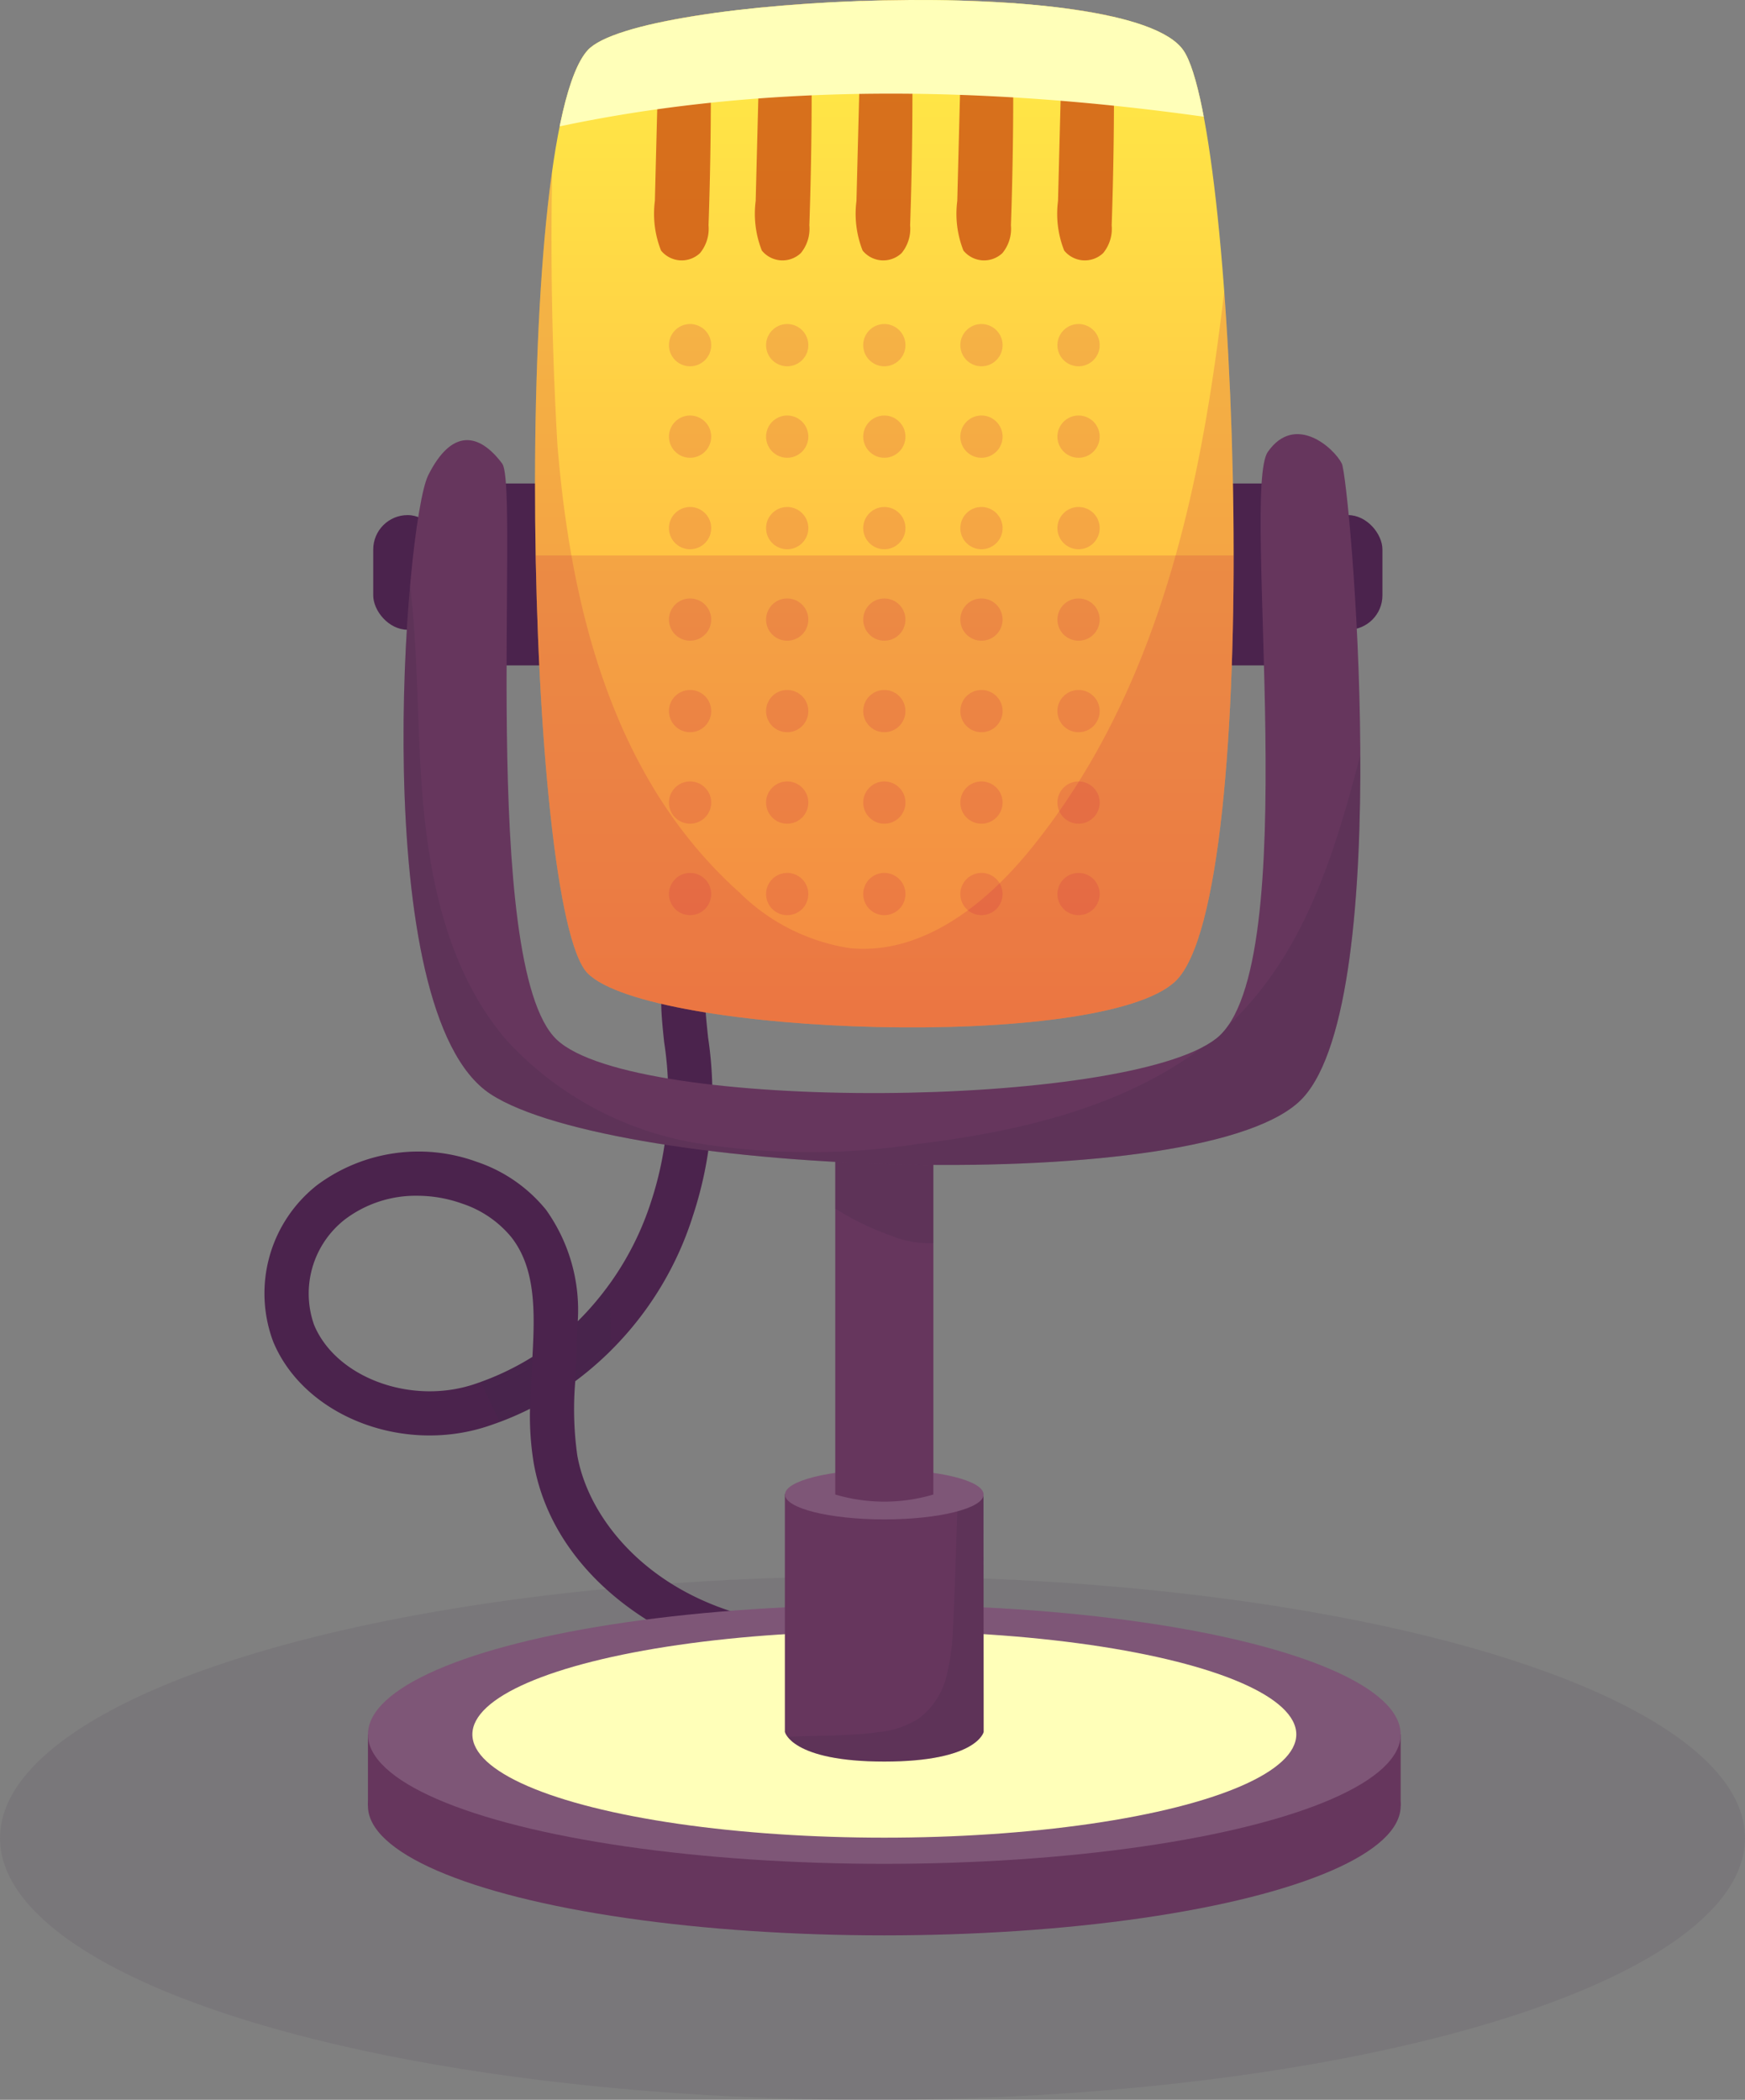 <svg xmlns="http://www.w3.org/2000/svg" xmlns:xlink="http://www.w3.org/1999/xlink" width="59.738" height="71.894" viewBox="0 0 59.738 71.894">
  <rect x="0" y="0" width="59.738" height="71.894" fill="#808080" stroke="none"/>
  <defs>
    <linearGradient id="linear-gradient" x1="0.5" y1="0.02" x2="0.5" y2="1.11" gradientUnits="objectBoundingBox">
      <stop offset="0" stop-color="#ffeb47"/>
      <stop offset="1" stop-color="#ff973f"/>
    </linearGradient>
    <clipPath id="clip-path">
      <path id="Path_4" data-name="Path 4" d="M148.294,247.952a9.816,9.816,0,0,1-4.729-1.662,12.713,12.713,0,0,0-3.358-1.476c-3.209-.7-6.741-3.08-7.4-6.814a9.976,9.976,0,0,1-.127-1.86,10.746,10.746,0,0,1-1.478.607c-2.926.95-6.276-.383-7.316-2.911a4.714,4.714,0,0,1,1.511-5.358,5.818,5.818,0,0,1,5.463-.792,5.172,5.172,0,0,1,2.37,1.643,5.911,5.911,0,0,1,1.085,3.816,10.143,10.143,0,0,0,2.514-4.108,11.721,11.721,0,0,0,.444-5.445c-.191-1.814-.372-3.527,1.973-4.91l.768,1.3c-1.507.888-1.423,1.691-1.237,3.449a13.2,13.2,0,0,1-.514,6.084,11.293,11.293,0,0,1-4.033,5.68,11.316,11.316,0,0,0,.069,2.54c.386,2.193,2.462,4.775,6.232,5.6a13.85,13.85,0,0,1,3.772,1.633c1.637.915,3.051,1.7,4.7,1.407l.269,1.488A5.5,5.5,0,0,1,148.294,247.952Zm-19.467-19.105a4.014,4.014,0,0,0-2.489.815,3.219,3.219,0,0,0-1.052,3.6c.738,1.794,3.285,2.751,5.451,2.048a9.241,9.241,0,0,0,2.026-.946c.087-1.567.114-3.032-.723-4.1a3.671,3.671,0,0,0-1.685-1.149A4.57,4.57,0,0,0,128.827,228.847Z" transform="translate(-123.576 -218.683)" fill="#4b234d"/>
    </clipPath>
    <clipPath id="clip-path-2">
      <path id="Path_7" data-name="Path 7" d="M236.552,348.146s-.221,1.014-3.4,1.014-3.405-1.014-3.405-1.014V340h6.8Z" transform="translate(-229.75 -340)" fill="#66365d"/>
    </clipPath>
    <clipPath id="clip-path-3">
      <path id="Path_10" data-name="Path 10" d="M243.359,278.723a5.915,5.915,0,0,1-3.359,0v-12.39h3.359Z" transform="translate(-240 -266.333)" fill="#66365d"/>
    </clipPath>
    <clipPath id="clip-path-4">
      <path id="Path_13" data-name="Path 13" d="M155.38,124.945c.609.812-.8,17.19,1.866,19.722s19.514,2.364,22.579-.035.834-18.754,1.767-20.087,2.265-.133,2.532.4,1.866,18.256-1.333,21.721-23.546,2.665-27.81-.133-2.932-19.589-2.132-21.188S154.58,123.879,155.38,124.945Z" transform="translate(-152.003 -123.938)" fill="#66365d"/>
    </clipPath>
    <clipPath id="clip-path-5">
      <path id="Path_22" data-name="Path 22" d="M180.606,37.156c-2.665,2.932-2.132,29.477,0,31.609s17.6,2.677,20.121.267c3.065-2.932,2.132-29.211.267-31.876S182.318,35.272,180.606,37.156Z" transform="translate(-178.801 -35.438)" fill="url(#linear-gradient)"/>
    </clipPath>
  </defs>
  <g id="OBJECTS" transform="translate(0.487)">
    <g id="Group_33" data-name="Group 33" transform="translate(-0.487 0)">
      <ellipse id="Ellipse_1" data-name="Ellipse 1" cx="29.869" cy="8.961" rx="29.869" ry="8.961" transform="translate(0 53.973)" fill="#3e2847" opacity="0.1" style="mix-blend-mode: multiply;isolation: isolate"/>
      <g id="Group_32" data-name="Group 32" transform="translate(9.04)">
        <g id="Group_2" data-name="Group 2" transform="translate(0 30.777)">
          <path id="Path_1" data-name="Path 1" d="M148.294,247.952a9.816,9.816,0,0,1-4.729-1.662,12.713,12.713,0,0,0-3.358-1.476c-3.209-.7-6.741-3.08-7.4-6.814a9.976,9.976,0,0,1-.127-1.86,10.746,10.746,0,0,1-1.478.607c-2.926.95-6.276-.383-7.316-2.911a4.714,4.714,0,0,1,1.511-5.358,5.818,5.818,0,0,1,5.463-.792,5.172,5.172,0,0,1,2.37,1.643,5.911,5.911,0,0,1,1.085,3.816,10.143,10.143,0,0,0,2.514-4.108,11.721,11.721,0,0,0,.444-5.445c-.191-1.814-.372-3.527,1.973-4.91l.768,1.3c-1.507.888-1.423,1.691-1.237,3.449a13.2,13.2,0,0,1-.514,6.084,11.293,11.293,0,0,1-4.033,5.68,11.316,11.316,0,0,0,.069,2.54c.386,2.193,2.462,4.775,6.232,5.6a13.85,13.85,0,0,1,3.772,1.633c1.637.915,3.051,1.7,4.7,1.407l.269,1.488A5.5,5.5,0,0,1,148.294,247.952Zm-19.467-19.105a4.014,4.014,0,0,0-2.489.815,3.219,3.219,0,0,0-1.052,3.6c.738,1.794,3.285,2.751,5.451,2.048a9.241,9.241,0,0,0,2.026-.946c.087-1.567.114-3.032-.723-4.1a3.671,3.671,0,0,0-1.685-1.149A4.57,4.57,0,0,0,128.827,228.847Z" transform="translate(-123.576 -218.683)" fill="#4b234d"/>
          <g id="Group_1" data-name="Group 1" clip-path="url(#clip-path)">
            <path id="Path_2" data-name="Path 2" d="M167.378,304.072a13.673,13.673,0,0,1,.594,1.339l-.08,1.777-.621,1.341-1.378-2.917Z" transform="translate(-158.785 -289.73)" fill="#3e2847" opacity="0.2" style="mix-blend-mode: multiply;isolation: isolate"/>
            <path id="Path_3" data-name="Path 3" d="M187.457,288.47l-.365,2.741-.087,2.053,1.262.663-.108-5.241Z" transform="translate(-176.352 -276.749)" fill="#3e2847" opacity="0.2" style="mix-blend-mode: multiply;isolation: isolate"/>
          </g>
        </g>
        <ellipse id="Ellipse_2" data-name="Ellipse 2" cx="17.677" cy="4.432" rx="17.677" ry="4.432" transform="translate(3.556 57.4)" fill="#66365d"/>
        <rect id="Rectangle_2" data-name="Rectangle 2" width="35.354" height="2.449" transform="translate(3.556 59.382)" fill="#66365d"/>
        <ellipse id="Ellipse_3" data-name="Ellipse 3" cx="17.677" cy="4.432" rx="17.677" ry="4.432" transform="translate(3.556 54.951)" fill="#7e5677"/>
        <ellipse id="Ellipse_4" data-name="Ellipse 4" cx="14.103" cy="3.536" rx="14.103" ry="3.536" transform="translate(7.131 55.847)" fill="#ffffb9" style="mix-blend-mode: soft-light;isolation: isolate"/>
        <ellipse id="Ellipse_5" data-name="Ellipse 5" cx="10.273" cy="2.575" rx="10.273" ry="2.575" transform="translate(10.961 56.807)" fill="#ffffb9" style="mix-blend-mode: soft-light;isolation: isolate"/>
        <g id="Group_4" data-name="Group 4" transform="translate(17.832 51.153)">
          <path id="Path_5" data-name="Path 5" d="M236.552,348.146s-.221,1.014-3.4,1.014-3.405-1.014-3.405-1.014V340h6.8Z" transform="translate(-229.75 -340)" fill="#66365d"/>
          <g id="Group_3" data-name="Group 3" clip-path="url(#clip-path-2)">
            <path id="Path_6" data-name="Path 6" d="M226.365,320.361c-.089,1.535-.179,5.589-.268,7.124a7.718,7.718,0,0,1-.23,1.719,2.6,2.6,0,0,1-.94,1.422,3.183,3.183,0,0,1-1.413.471c-1.379.188-2.79.05-4.164.27a1.644,1.644,0,0,0-.761.271.343.343,0,0,0-.137.184.4.4,0,0,0,.161.345,5.452,5.452,0,0,0,2.789,1.28,8.062,8.062,0,0,0,2.776.159,5.488,5.488,0,0,0,4.641-4.612,8.215,8.215,0,0,0,.074-1.321c-.023-1.931-.394-6.376-1.091-8.177" transform="translate(-220.344 -322.94)" fill="#3e2847" opacity="0.2" style="mix-blend-mode: multiply;isolation: isolate"/>
          </g>
        </g>
        <ellipse id="Ellipse_6" data-name="Ellipse 6" cx="3.399" cy="0.852" rx="3.399" ry="0.852" transform="translate(17.834 50.318)" fill="#7e5677"/>
        <g id="Group_6" data-name="Group 6" transform="translate(19.554 38.78)">
          <path id="Path_8" data-name="Path 8" d="M243.359,278.723a5.915,5.915,0,0,1-3.359,0v-12.39h3.359Z" transform="translate(-240 -266.333)" fill="#66365d"/>
          <g id="Group_5" data-name="Group 5" clip-path="url(#clip-path-3)">
            <path id="Path_9" data-name="Path 9" d="M228.537,235.451a7.957,7.957,0,0,0-2.461,2.436,2.6,2.6,0,0,0-.5,1.38,2.682,2.682,0,0,0,.989,1.8,9.254,9.254,0,0,0,3.323,2.046,3.438,3.438,0,0,0,1.93.215,2.923,2.923,0,0,0,1.582-1.149,6.013,6.013,0,0,0,.641-5.448,3.713,3.713,0,0,0-.595-1.17,4.876,4.876,0,0,0-2.762-1.354.491.491,0,1,0,.136.056" transform="translate(-227.999 -239.594)" fill="#3e2847" opacity="0.2" style="mix-blend-mode: multiply;isolation: isolate"/>
          </g>
        </g>
        <rect id="Rectangle_3" data-name="Rectangle 3" width="2.356" height="3.926" rx="1.178" transform="translate(3.737 17.636)" fill="#4b234d"/>
        <rect id="Rectangle_4" data-name="Rectangle 4" width="2.356" height="3.926" rx="1.178" transform="translate(35.93 17.636)" fill="#4b234d"/>
        <rect id="Rectangle_5" data-name="Rectangle 5" width="3.331" height="6.229" transform="translate(7.312 16.554)" fill="#4b234d"/>
        <rect id="Rectangle_6" data-name="Rectangle 6" width="3.331" height="6.229" transform="translate(31.764 16.554)" fill="#4b234d"/>
        <g id="Group_8" data-name="Group 8" transform="translate(4.774 14.864)">
          <path id="Path_11" data-name="Path 11" d="M155.38,124.945c.609.812-.8,17.19,1.866,19.722s19.514,2.364,22.579-.035.834-18.754,1.767-20.087,2.265-.133,2.532.4,1.866,18.256-1.333,21.721-23.546,2.665-27.81-.133-2.932-19.589-2.132-21.188S154.58,123.879,155.38,124.945Z" transform="translate(-152.003 -123.938)" fill="#66365d"/>
          <g id="Group_7" data-name="Group 7" clip-path="url(#clip-path-4)">
            <path id="Path_12" data-name="Path 12" d="M126.04,136.839c.894,3.1.757,6.386.963,9.6s.844,6.595,2.962,9.028a11.4,11.4,0,0,0,6.526,3.489,24.443,24.443,0,0,0,7.509.021c4.029-.493,8.254-1.546,11.058-4.481,2.98-3.12,3.735-7.667,4.875-11.828a5.553,5.553,0,0,1,1.576-2.984.637.637,0,0,1,.324-.162c.357-.035.53.42.582.775.739,5.044,1.093,10.479-1.334,14.961a16.186,16.186,0,0,1-7.5,6.74,28.207,28.207,0,0,1-9.935,2.326,27.56,27.56,0,0,1-12.927-1.8,15.6,15.6,0,0,1-8.841-9.227c-1.243-3.963-.465-8.255.513-12.292" transform="translate(-126.399 -134.672)" fill="#3e2847" opacity="0.2" style="mix-blend-mode: multiply;isolation: isolate"/>
          </g>
        </g>
        <g id="Group_16" data-name="Group 16" transform="translate(9.275)">
          <path id="Path_14" data-name="Path 14" d="M180.606,37.156c-2.665,2.932-2.132,29.477,0,31.609s17.6,2.677,20.121.267c3.065-2.932,2.132-29.211.267-31.876S182.318,35.272,180.606,37.156Z" transform="translate(-178.801 -35.438)" fill="url(#linear-gradient)"/>
          <g id="Group_15" data-name="Group 15" clip-path="url(#clip-path-5)">
            <rect id="Rectangle_7" data-name="Rectangle 7" width="31.128" height="19.259" transform="translate(-2.918 19.017)" fill="#cc2847" opacity="0.2" style="mix-blend-mode: multiply;isolation: isolate"/>
            <path id="Path_15" data-name="Path 15" d="M152.26,9.823A121.35,121.35,0,0,0,152.02,27.2c.457,5.569,1.892,11.442,6.238,15.326a6.842,6.842,0,0,0,3.774,1.9c2.448.241,4.61-1.475,6.1-3.284,3.76-4.56,5.4-10.3,6.277-15.96s1.074-11.409,2.366-17c.1-.438.347-.98.833-.964a1.041,1.041,0,0,1,.751.573,41.542,41.542,0,0,1,5.14,11.272,49.208,49.208,0,0,1,1.932,11.266c.311,5.858-.485,11.9-3.415,17.121a21.1,21.1,0,0,1-14.493,10.575,18.508,18.508,0,0,1-14.028-3.373,19.62,19.62,0,0,1-6.779-10.5,36.845,36.845,0,0,1-.879-12.356" transform="translate(-151.252 -11.962)" fill="#cc2847" opacity="0.2" style="mix-blend-mode: multiply;isolation: isolate"/>
            <g id="Group_14" data-name="Group 14" transform="translate(4.093 -3.077)">
              <g id="Group_9" data-name="Group 9" opacity="0.6" style="mix-blend-mode: multiply;isolation: isolate">
                <path id="Path_16" data-name="Path 16" d="M203.421,18.075q-.123,4.5-.237,9a3.424,3.424,0,0,0,.211,1.7.912.912,0,0,0,1.335.086,1.312,1.312,0,0,0,.291-.948q.187-5.4-.067-10.8" transform="translate(-203.173 -17.119)" fill="#bd2300"/>
              </g>
              <g id="Group_10" data-name="Group 10" transform="translate(3.451)" opacity="0.6" style="mix-blend-mode: multiply;isolation: isolate">
                <path id="Path_17" data-name="Path 17" d="M223.966,18.075q-.123,4.5-.237,9a3.426,3.426,0,0,0,.211,1.7.912.912,0,0,0,1.335.086,1.312,1.312,0,0,0,.291-.948q.187-5.4-.067-10.8" transform="translate(-223.718 -17.119)" fill="#bd2300"/>
              </g>
              <g id="Group_11" data-name="Group 11" transform="translate(6.901)" opacity="0.6" style="mix-blend-mode: multiply;isolation: isolate">
                <path id="Path_18" data-name="Path 18" d="M244.512,18.075q-.123,4.5-.237,9a3.426,3.426,0,0,0,.211,1.7.912.912,0,0,0,1.335.086,1.312,1.312,0,0,0,.291-.948q.187-5.4-.067-10.8" transform="translate(-244.264 -17.119)" fill="#bd2300"/>
              </g>
              <g id="Group_12" data-name="Group 12" transform="translate(10.352)" opacity="0.6" style="mix-blend-mode: multiply;isolation: isolate">
                <path id="Path_19" data-name="Path 19" d="M265.057,18.075q-.123,4.5-.237,9a3.424,3.424,0,0,0,.211,1.7.912.912,0,0,0,1.335.086,1.312,1.312,0,0,0,.291-.948q.187-5.4-.067-10.8" transform="translate(-264.809 -17.119)" fill="#bd2300"/>
              </g>
              <g id="Group_13" data-name="Group 13" transform="translate(13.803)" opacity="0.6" style="mix-blend-mode: multiply;isolation: isolate">
                <path id="Path_20" data-name="Path 20" d="M285.6,18.075q-.123,4.5-.237,9a3.427,3.427,0,0,0,.211,1.7.912.912,0,0,0,1.335.086,1.313,1.313,0,0,0,.291-.948q.187-5.4-.067-10.8" transform="translate(-285.354 -17.119)" fill="#bd2300"/>
              </g>
            </g>
            <path id="Path_21" data-name="Path 21" d="M132.637,23.91c9.692-4.4,20.813-4.581,31.34-3.025a34.185,34.185,0,0,0,7.54.643.79.79,0,0,0,.62-.247.764.764,0,0,0-.015-.689,9.763,9.763,0,0,0-4.851-4.826,27.212,27.212,0,0,0-15.821-2.514A60.6,60.6,0,0,0,135.858,17.7" transform="translate(-140.39 -16.789)" fill="#ffffb9" style="mix-blend-mode: soft-light;isolation: isolate"/>
          </g>
        </g>
        <g id="Group_31" data-name="Group 31" transform="translate(13.861 11.095)">
          <g id="Group_18" data-name="Group 18" transform="translate(0 0)" opacity="0.2" style="mix-blend-mode: multiply;isolation: isolate">
            <g id="Group_17" data-name="Group 17">
              <path id="Path_23" data-name="Path 23" d="M207.55,102.223a.723.723,0,1,1-.723-.723A.723.723,0,0,1,207.55,102.223Z" transform="translate(-206.104 -101.5)" fill="#cc2847"/>
              <path id="Path_24" data-name="Path 24" d="M227.346,102.223a.723.723,0,1,1-.723-.723A.723.723,0,0,1,227.346,102.223Z" transform="translate(-222.575 -101.5)" fill="#cc2847"/>
              <path id="Path_25" data-name="Path 25" d="M247.142,102.223a.723.723,0,1,1-.723-.723A.723.723,0,0,1,247.142,102.223Z" transform="translate(-239.046 -101.5)" fill="#cc2847"/>
              <path id="Path_26" data-name="Path 26" d="M266.939,102.223a.723.723,0,1,1-.723-.723A.723.723,0,0,1,266.939,102.223Z" transform="translate(-255.518 -101.5)" fill="#cc2847"/>
              <path id="Path_27" data-name="Path 27" d="M286.735,102.223a.723.723,0,1,1-.723-.723A.723.723,0,0,1,286.735,102.223Z" transform="translate(-271.99 -101.5)" fill="#cc2847"/>
            </g>
          </g>
          <g id="Group_20" data-name="Group 20" transform="translate(0 3.132)" opacity="0.2" style="mix-blend-mode: multiply;isolation: isolate">
            <g id="Group_19" data-name="Group 19">
              <path id="Path_28" data-name="Path 28" d="M207.55,120.872a.723.723,0,1,1-.723-.723A.723.723,0,0,1,207.55,120.872Z" transform="translate(-206.104 -120.149)" fill="#cc2847"/>
              <path id="Path_29" data-name="Path 29" d="M227.346,120.872a.723.723,0,1,1-.723-.723A.723.723,0,0,1,227.346,120.872Z" transform="translate(-222.575 -120.149)" fill="#cc2847"/>
              <circle id="Ellipse_7" data-name="Ellipse 7" cx="0.723" cy="0.723" r="0.723" transform="translate(6.65)" fill="#cc2847"/>
              <path id="Path_30" data-name="Path 30" d="M266.939,120.872a.723.723,0,1,1-.723-.723A.723.723,0,0,1,266.939,120.872Z" transform="translate(-255.518 -120.149)" fill="#cc2847"/>
              <path id="Path_31" data-name="Path 31" d="M286.735,120.872a.723.723,0,1,1-.723-.723A.723.723,0,0,1,286.735,120.872Z" transform="translate(-271.99 -120.149)" fill="#cc2847"/>
            </g>
          </g>
          <g id="Group_22" data-name="Group 22" transform="translate(0 6.264)" opacity="0.2" style="mix-blend-mode: multiply;isolation: isolate">
            <g id="Group_21" data-name="Group 21">
              <path id="Path_32" data-name="Path 32" d="M207.55,139.521a.723.723,0,1,1-.723-.723A.723.723,0,0,1,207.55,139.521Z" transform="translate(-206.104 -138.798)" fill="#cc2847"/>
              <path id="Path_33" data-name="Path 33" d="M227.346,139.521a.723.723,0,1,1-.723-.723A.723.723,0,0,1,227.346,139.521Z" transform="translate(-222.575 -138.798)" fill="#cc2847"/>
              <circle id="Ellipse_8" data-name="Ellipse 8" cx="0.723" cy="0.723" r="0.723" transform="translate(6.65)" fill="#cc2847"/>
              <path id="Path_34" data-name="Path 34" d="M266.939,139.521a.723.723,0,1,1-.723-.723A.723.723,0,0,1,266.939,139.521Z" transform="translate(-255.518 -138.798)" fill="#cc2847"/>
              <path id="Path_35" data-name="Path 35" d="M286.735,139.521a.723.723,0,1,1-.723-.723A.723.723,0,0,1,286.735,139.521Z" transform="translate(-271.99 -138.798)" fill="#cc2847"/>
            </g>
          </g>
          <g id="Group_24" data-name="Group 24" transform="translate(0 9.396)" opacity="0.2" style="mix-blend-mode: multiply;isolation: isolate">
            <g id="Group_23" data-name="Group 23">
              <path id="Path_36" data-name="Path 36" d="M207.55,158.169a.723.723,0,1,1-.723-.723A.723.723,0,0,1,207.55,158.169Z" transform="translate(-206.104 -157.446)" fill="#cc2847"/>
              <path id="Path_37" data-name="Path 37" d="M227.346,158.169a.723.723,0,1,1-.723-.723A.723.723,0,0,1,227.346,158.169Z" transform="translate(-222.575 -157.446)" fill="#cc2847"/>
              <circle id="Ellipse_9" data-name="Ellipse 9" cx="0.723" cy="0.723" r="0.723" transform="translate(6.65 0)" fill="#cc2847"/>
              <path id="Path_38" data-name="Path 38" d="M266.939,158.169a.723.723,0,1,1-.723-.723A.723.723,0,0,1,266.939,158.169Z" transform="translate(-255.518 -157.446)" fill="#cc2847"/>
              <path id="Path_39" data-name="Path 39" d="M286.735,158.169a.723.723,0,1,1-.723-.723A.723.723,0,0,1,286.735,158.169Z" transform="translate(-271.99 -157.446)" fill="#cc2847"/>
            </g>
          </g>
          <g id="Group_26" data-name="Group 26" transform="translate(0 12.529)" opacity="0.2" style="mix-blend-mode: multiply;isolation: isolate">
            <g id="Group_25" data-name="Group 25">
              <path id="Path_40" data-name="Path 40" d="M207.55,176.818a.723.723,0,1,1-.723-.723A.723.723,0,0,1,207.55,176.818Z" transform="translate(-206.104 -176.095)" fill="#cc2847"/>
              <path id="Path_41" data-name="Path 41" d="M227.346,176.818a.723.723,0,1,1-.723-.723A.723.723,0,0,1,227.346,176.818Z" transform="translate(-222.575 -176.095)" fill="#cc2847"/>
              <circle id="Ellipse_10" data-name="Ellipse 10" cx="0.723" cy="0.723" r="0.723" transform="translate(6.65 0)" fill="#cc2847"/>
              <path id="Path_42" data-name="Path 42" d="M266.939,176.818a.723.723,0,1,1-.723-.723A.723.723,0,0,1,266.939,176.818Z" transform="translate(-255.518 -176.095)" fill="#cc2847"/>
              <path id="Path_43" data-name="Path 43" d="M286.735,176.818a.723.723,0,1,1-.723-.723A.723.723,0,0,1,286.735,176.818Z" transform="translate(-271.99 -176.095)" fill="#cc2847"/>
            </g>
          </g>
          <g id="Group_28" data-name="Group 28" transform="translate(0 15.661)" opacity="0.2" style="mix-blend-mode: multiply;isolation: isolate">
            <g id="Group_27" data-name="Group 27">
              <path id="Path_44" data-name="Path 44" d="M207.55,195.467a.723.723,0,1,1-.723-.723A.723.723,0,0,1,207.55,195.467Z" transform="translate(-206.104 -194.744)" fill="#cc2847"/>
              <path id="Path_45" data-name="Path 45" d="M227.346,195.467a.723.723,0,1,1-.723-.723A.723.723,0,0,1,227.346,195.467Z" transform="translate(-222.575 -194.744)" fill="#cc2847"/>
              <path id="Path_46" data-name="Path 46" d="M247.142,195.467a.723.723,0,1,1-.723-.723A.723.723,0,0,1,247.142,195.467Z" transform="translate(-239.046 -194.744)" fill="#cc2847"/>
              <path id="Path_47" data-name="Path 47" d="M266.939,195.467a.723.723,0,1,1-.723-.723A.723.723,0,0,1,266.939,195.467Z" transform="translate(-255.518 -194.744)" fill="#cc2847"/>
              <path id="Path_48" data-name="Path 48" d="M286.735,195.467a.723.723,0,1,1-.723-.723A.723.723,0,0,1,286.735,195.467Z" transform="translate(-271.99 -194.744)" fill="#cc2847"/>
            </g>
          </g>
          <g id="Group_30" data-name="Group 30" transform="translate(0 18.793)" opacity="0.2" style="mix-blend-mode: multiply;isolation: isolate">
            <g id="Group_29" data-name="Group 29">
              <path id="Path_49" data-name="Path 49" d="M207.55,214.116a.723.723,0,1,1-.723-.723A.723.723,0,0,1,207.55,214.116Z" transform="translate(-206.104 -213.393)" fill="#cc2847"/>
              <path id="Path_50" data-name="Path 50" d="M227.346,214.116a.723.723,0,1,1-.723-.723A.723.723,0,0,1,227.346,214.116Z" transform="translate(-222.575 -213.393)" fill="#cc2847"/>
              <path id="Path_51" data-name="Path 51" d="M247.142,214.116a.723.723,0,1,1-.723-.723A.723.723,0,0,1,247.142,214.116Z" transform="translate(-239.046 -213.393)" fill="#cc2847"/>
              <path id="Path_52" data-name="Path 52" d="M266.939,214.116a.723.723,0,1,1-.723-.723A.723.723,0,0,1,266.939,214.116Z" transform="translate(-255.518 -213.393)" fill="#cc2847"/>
              <path id="Path_53" data-name="Path 53" d="M286.735,214.116a.723.723,0,1,1-.723-.723A.723.723,0,0,1,286.735,214.116Z" transform="translate(-271.99 -213.393)" fill="#cc2847"/>
            </g>
          </g>
        </g>
      </g>
    </g>
  </g>
</svg>
